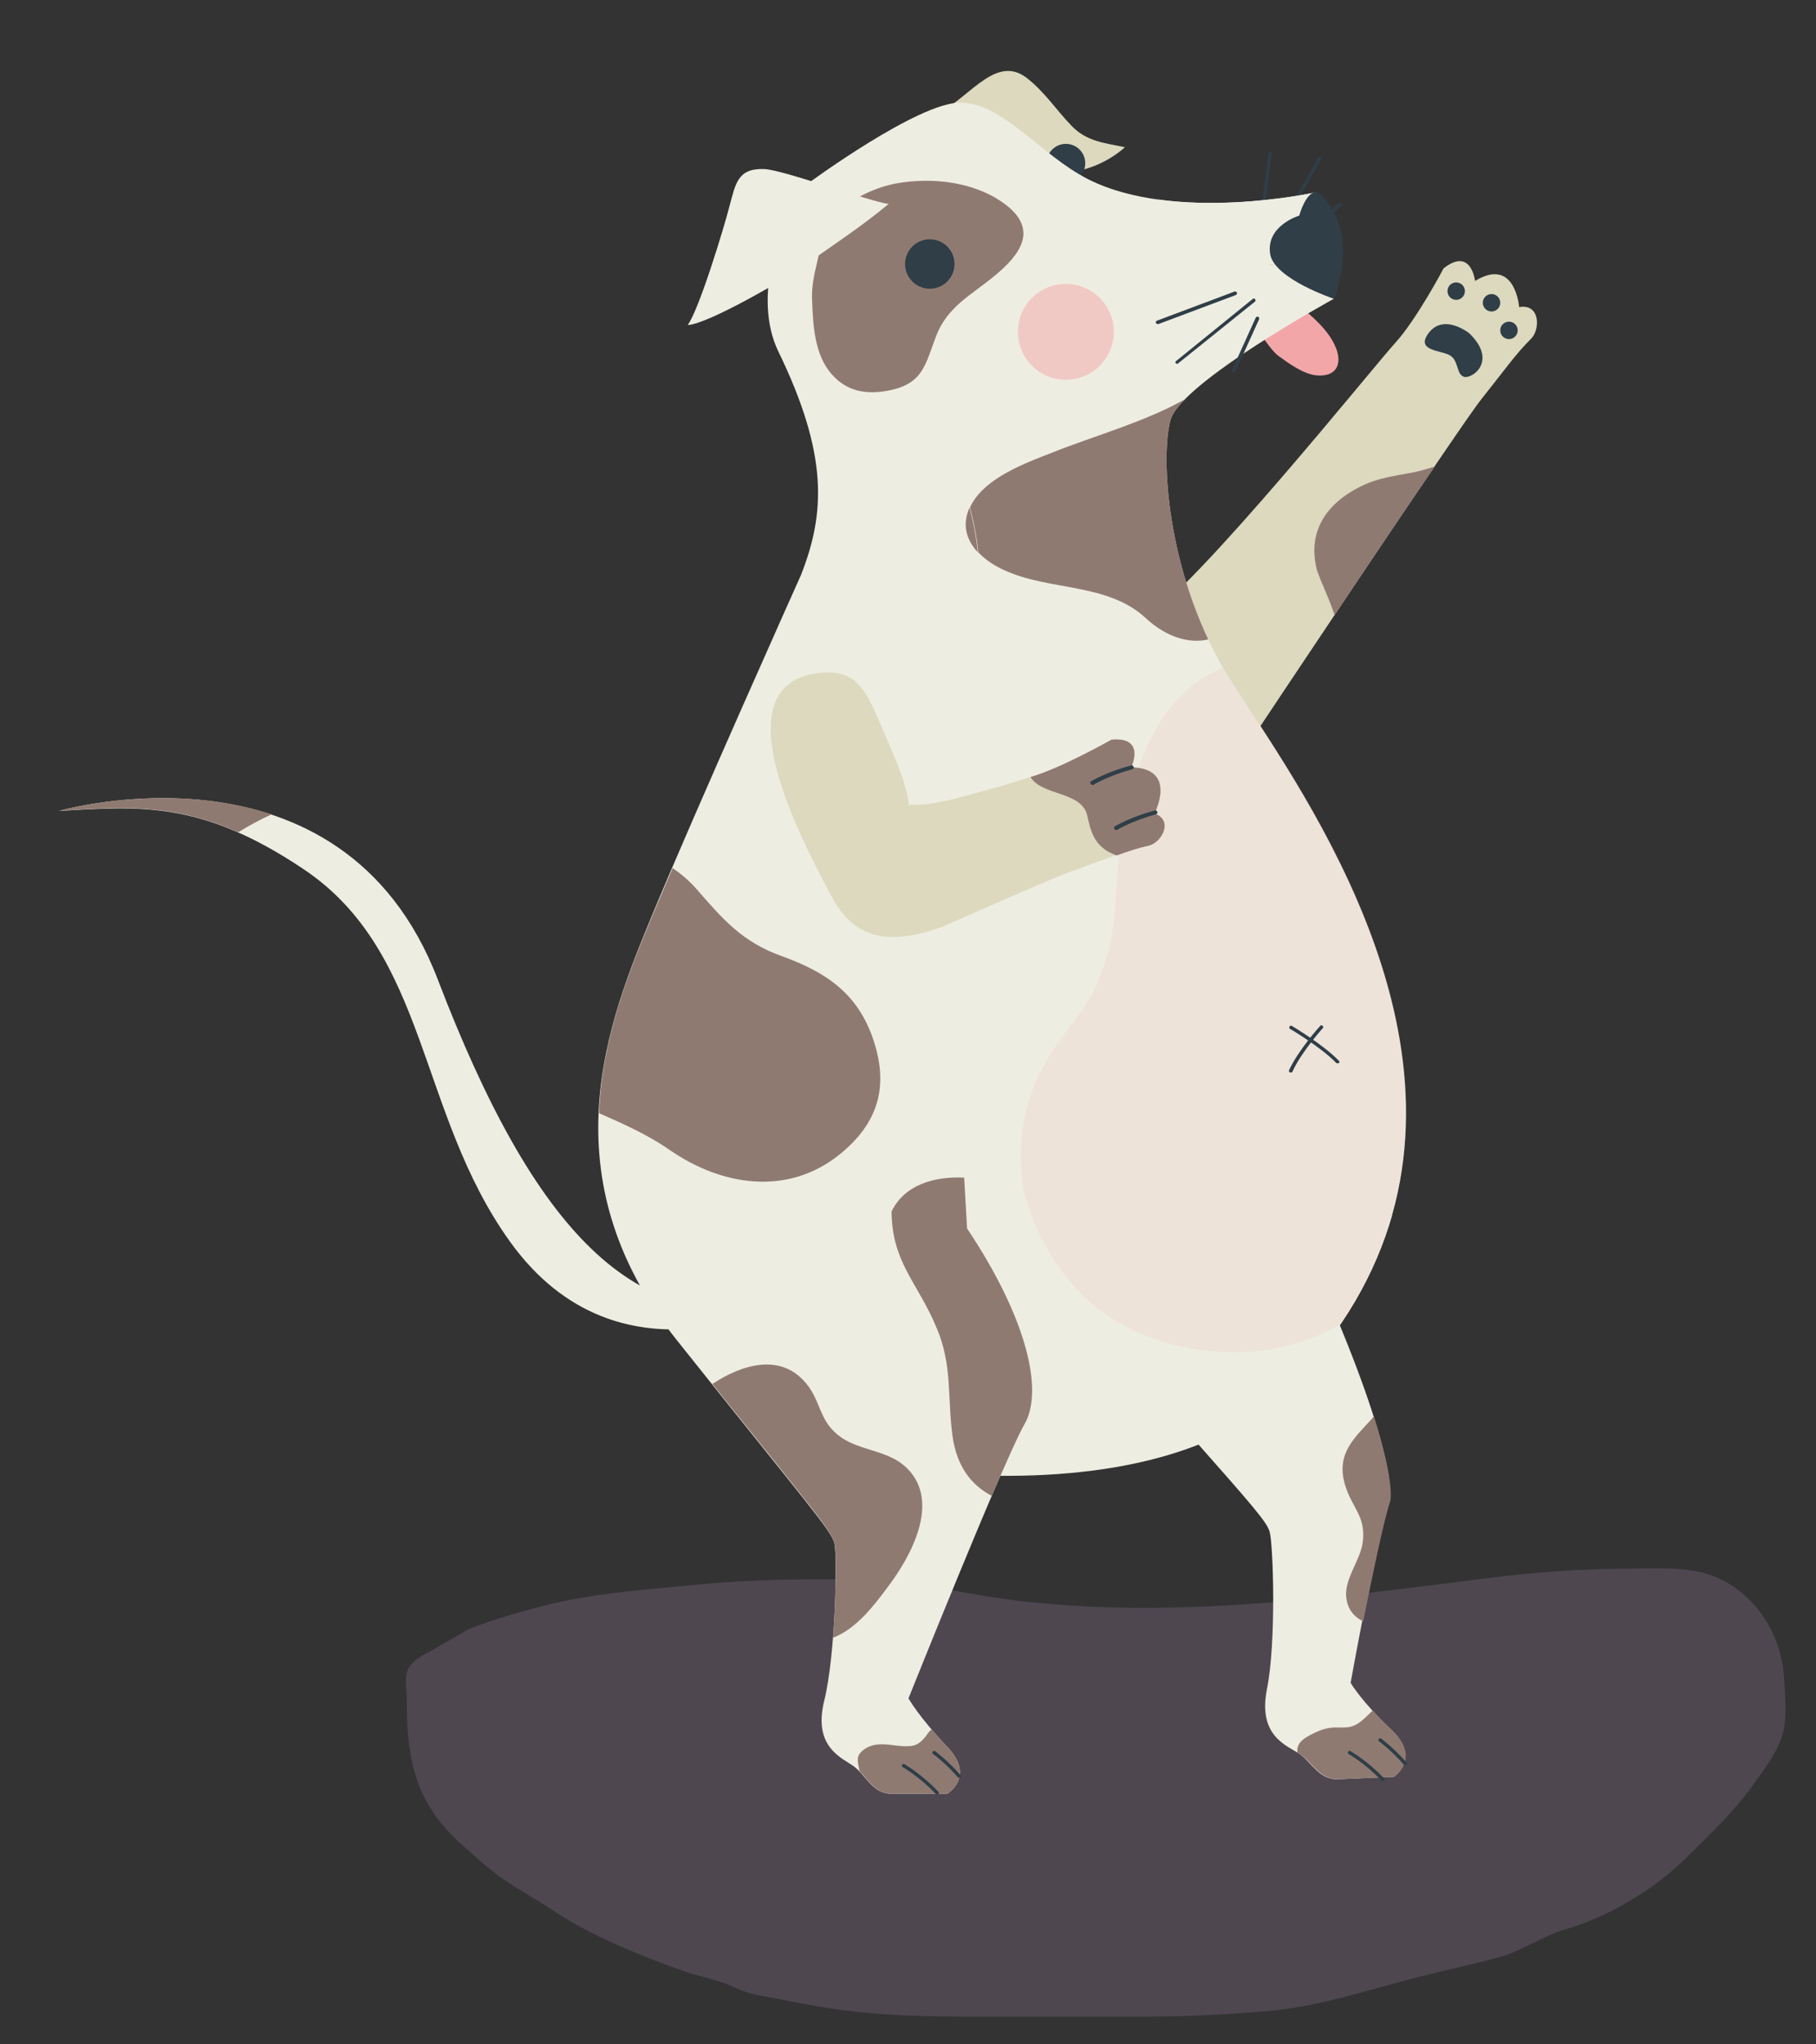 <?xml version="1.0" encoding="utf-8"?>
<!-- Generator: Adobe Illustrator 22.1.0, SVG Export Plug-In . SVG Version: 6.00 Build 0)  -->
<svg version="1.1" id="Calque_1" xmlns="http://www.w3.org/2000/svg" xmlns:xlink="http://www.w3.org/1999/xlink" x="0px" y="0px"
	 viewBox="0 0 375 422" style="enable-background:new 0 0 375 422;" xml:space="preserve">
<rect x="0" y="0" width="375" height="422" fill="#333333" stroke="none"/>
<style type="text/css">
	.st0{fill:#F3A6A8;}
	.st1{fill:#DCD9BE;}
	.st2{fill:#8F7A72;}
	.st3{fill:#EEEDE1;}
	.st4{opacity:0.2;}
	.st5{fill:#BA95C3;}
	.st6{fill:#2F3E47;}
	.st7{fill:none;}
	.st8{fill:none;stroke:#FEFEFD;stroke-miterlimit:10;}
	.st9{opacity:0.5;enable-background:new    ;}
	.st10{opacity:0.3;enable-background:new    ;}
	.st11{fill:#EFCEC5;}
</style>
<g>
	<g>
		<path class="st0" d="M265.2,60.5c3.6,3.2,8.9,6.7,10.7,11.4c1.3,3.3,0,5.9-3.9,5.6c-2.8-0.2-5.9-2.5-8.1-4.1
			c-2.1-1.6-5.1-7.4-7.1-7.6"/>
	</g>
</g>
<g>
	<g>
		<path class="st1" d="M258.4,152.7c0,0,43.1-64.8,47.5-70.3s7.3-9.6,10.2-12.4c2-1.9,2-7.4-2.4-6.6c0,0-0.8-10.5-9.1-5.4
			c0,0-0.8-7.1-6.5-2.6c0,0-5.6,10.6-10,15.4s-40.6,50-52.5,57.7"/>
	</g>
</g>
<g>
	<g>
		<path class="st2" d="M280.8,100.5c-6.7,3.4-10.7,8.9-9,16.6c0.4,1.9,2.5,5.9,3.8,9.9c6.9-10.4,14.7-21.9,20.7-30.7
			c-1.5,0.5-3,0.9-4.4,1.2C287.8,98.3,284.6,98.6,280.8,100.5z"/>
	</g>
</g>
<g>
	<g>
		<path class="st3" d="M287.5,250.7c13.7-48.6-26.2-97.5-35.2-113.3c-11.3-19.7-12.7-43-10.6-50.7s33.7-25,33.7-25
			c4.2-10.4-3.8-14.1-3.8-14.1l-2.4,4.6l-6.1,2.4c0,0-23.7,2.2-40.5-5.5c-14.6-6.7-26.1-14.4-33.5-11.3c-7.4,3.2-22.5,14.4-8.1,33.5
			c14.4,19,22.5,33.1,20.8,53.2s-16.2,57.4-16.6,79.3s5.6,61.3,44.4,69C268.5,280.4,287.5,250.7,287.5,250.7"/>
	</g>
</g>
<g>
	<g>
		<path class="st1" d="M192.6,23.7c6.7-2,12.5-12.8,19.3-7.7c3.8,2.9,6.2,6.7,9.4,10s6.9,3.5,11,4.4c-4.1,3.6-9.4,5.5-14.7,5.3"/>
	</g>
</g>
<g class="st4">
	<g>
		<path class="st5" d="M96.6,336.4c4.9-2,10.5-3.6,15.6-4.9c10.2-2.6,20.6-3.3,31-4.3c11.8-1.2,23.7-1.3,35.6-1.1
			c6.8,0.1,14,1.5,20.7,2.7c9.5,1.8,19.5,2.7,29.2,3c26.2,0.8,52.3-2.7,78.3-6c10.1-1.3,20.3-2,30.4-2c6.1,0,12.3-0.5,17.9,2.2
			c7.7,3.7,12.6,11.8,13.1,20.4c0.2,3.2,0.6,7.7-0.1,10.8c-0.8,3.8-3.4,7.2-5.6,10.3c-4.2,6.1-9.5,11.1-14.8,16.3
			c-6.5,6.4-16,12-24.7,14.5c-4.8,1.4-8.8,4.4-13.5,5.7c-4.9,1.3-9.8,2.4-14.7,3.6c-11.2,2.7-22.2,6.7-33.8,7.6
			c-8.4,0.7-16.5,1.1-24.9,1.1c-8.7,0-17.4,0-26.1,0c-13.9,0-27.4,0.3-41.2-2.1c-4-0.7-7.9-1.5-11.8-2.2c-2.3-0.4-3.6-0.9-5.7-1.8
			c-3.3-1.6-7.1-2.1-10.6-3.4c-9.2-3.3-18.9-7.2-27-12.6c-4.8-3.2-9.6-5.5-14.1-9.5c-4.6-4.1-8.2-6.8-11.3-12.1
			c-4-6.7-4.5-14.3-4.5-22c0-2-0.6-4.5,0.4-6.3c0.9-1.6,3.2-2.8,4.8-3.6L96.6,336.4z"/>
	</g>
</g>
<g>
	<g>
		<path class="st6" d="M261.7,51.8c-0.1,0-0.1,0-0.2-0.1c-0.2-0.1-0.2-0.3-0.1-0.5l10.8-18.6c0.1-0.2,0.3-0.2,0.5-0.1
			c0.2,0.1,0.2,0.3,0.1,0.5L262,51.6C262,51.7,261.8,51.8,261.7,51.8z"/>
	</g>
	<g>
		<path class="st6" d="M260.2,48.8C260.2,48.8,260.2,48.8,260.2,48.8c-0.3,0-0.4-0.2-0.4-0.4l2.1-16.7c0-0.2,0.2-0.4,0.4-0.3
			c0.2,0,0.4,0.2,0.3,0.4l-2.1,16.7C260.5,48.6,260.4,48.8,260.2,48.8z"/>
	</g>
	<g>
		<path class="st6" d="M263.8,53.2c-0.1,0-0.2,0-0.3-0.1c-0.1-0.2-0.1-0.4,0.1-0.5l13-10.7c0.2-0.1,0.4-0.1,0.5,0.1
			c0.1,0.2,0.1,0.4-0.1,0.5l-13,10.7C264,53.1,263.9,53.2,263.8,53.2z"/>
	</g>
</g>
<g>
	<circle class="st6" cx="220.1" cy="33.7" r="4"/>
</g>
<g>
	<g>
		<path class="st3" d="M245.9,296.4c13,14.7,15.8,17.9,16.3,19.9c0.7,2.6,1.4,22.7-0.6,32.5c-1.9,9.8,4.4,11.6,6.8,13.3
			c2.4,1.7,4.1,5.4,7.9,5.2s11.5-0.5,11.5-0.5s5.7-3.8-0.5-9.7s-8.4-9.7-8.4-9.7s5.3-29.5,8-37.7c0,0,2.1-6.6-10.8-37.5"/>
	</g>
</g>
<g>
	<g>
		<path class="st3" d="M203,304.6c29.3,0.8,51.1-5.8,63.4-18.5c11.1-11.4,17.7-23.4,21.1-35.3l-38.1,4.6l-34-16.4l-35.2-11.2
			c0,0-8.4,40.4-7.7,41.3s15.1,18.9,16,20.3C189.4,290.7,203,304.6,203,304.6z"/>
	</g>
</g>
<g>
	<g>
		<path class="st3" d="M166.8,37.9c-6.1,7.5-11.4,23.6-6.1,34.6c10.4,21.4,9.7,33.5,4.7,46.2c0,0-22.1,49.3-30.9,70.6
			s-21.8,53.4,5.3,87.4s31.9,39.3,32.5,41.9c0.6,2.7,0.3,22.7-2.1,32.5c-2.4,9.7,3.8,11.8,6.2,13.6c2.4,1.8,3.8,5.6,7.7,5.6
			s11.5,0,11.5,0s5.9-3.5,0-9.7s-8-10-8-10s19.7-49.2,23.8-56.3c4.1-7.1,0.3-22.5-11.8-40.5l-2.8-50.4l13.8-73.9L202,79.8
			l-17.1-28.9l36.9,9.2l41.8-5.6l8.1-14.8c0,0-29,6.4-47-2.7c-10-5.1-17.6-15.8-26.4-15.8C189.6,21.1,166.8,37.9,166.8,37.9z"/>
	</g>
</g>
<g>
	<g>
		<circle class="st6" cx="300.7" cy="60.1" r="1.8"/>
	</g>
</g>
<g>
	<g>
		<circle class="st6" cx="311.6" cy="68.2" r="1.8"/>
	</g>
</g>
<g>
	<g>
		<circle class="st6" cx="308" cy="62.5" r="1.8"/>
	</g>
</g>
<g>
	<g>
		<path class="st6" d="M303.4,68.8c0,0-5.6-4.5-8.7,0.4c-2,3.2,2.7,3.1,4.6,4.1s1.4,3.7,2.8,4.4C303.5,78.6,309.6,74.8,303.4,68.8z"
			/>
	</g>
</g>
<g>
	<g>
		<path class="st7" d="M233.6,72.5c0,0-15,4.1-25.7-6.1c0,0-0.3,9.4,8.3,12.5C227.5,82.9,233.6,72.5,233.6,72.5z"/>
	</g>
</g>
<g>
	<g>
		<path class="st6" d="M243.1,75.1c-0.1,0-0.2,0-0.3-0.1c-0.1-0.2-0.1-0.4,0.1-0.5l15.8-12.8c0.2-0.1,0.4-0.1,0.5,0.1
			c0.1,0.2,0.1,0.4-0.1,0.5L243.3,75C243.3,75,243.2,75.1,243.1,75.1z"/>
	</g>
	<g>
		<path class="st6" d="M239.1,66.9c-0.2,0-0.3-0.1-0.4-0.2c-0.1-0.2,0-0.4,0.2-0.5l16-6c0.2-0.1,0.4,0,0.5,0.2
			c0.1,0.2,0,0.4-0.2,0.5l-16,6C239.2,66.9,239.1,66.9,239.1,66.9z"/>
	</g>
	<g>
		<path class="st6" d="M254.8,76.9c-0.1,0-0.1,0-0.2,0c-0.2-0.1-0.3-0.3-0.2-0.5l4.9-10.8c0.1-0.2,0.3-0.3,0.5-0.2
			c0.2,0.1,0.3,0.3,0.2,0.5l-4.9,10.8C255.1,76.8,254.9,76.9,254.8,76.9z"/>
	</g>
</g>
<g>
	<g>
		<g>
			<path class="st8" d="M248,86.2"/>
		</g>
	</g>
</g>
<g>
	<g>
		<path class="st3" d="M239.3,41.2c-6.3,4.3-16.6,1-23.2,5.1c-3.8,2.4-6.5,6.2-8.9,10.2l14.6,3.6l41.8-5.6l8.1-14.8
			C271.8,39.7,255.1,43.4,239.3,41.2z"/>
	</g>
</g>
<g>
	<path class="st6" d="M272,39.6c0,0,9.2,6.2,3.5,22.1c0,0-12.3-4.1-13.2-9.2c-1-5.9,6-8,6-8S269.6,39.5,272,39.6z"/>
</g>
<g class="st9">
	<circle class="st0" cx="220.1" cy="68.5" r="9.9"/>
</g>
<g>
	<g>
		<path class="st2" d="M169.7,55.2c-3.5-9.3,7.8-15.9,15.2-17.3c7.5-1.4,16.5-0.4,22.7,4.3c6.9,5.2,3.1,10.4-2.3,14.8
			c-4.7,3.9-9.7,6.3-12,12.4c-2.2,5.7-2.6,9.8-9.7,11.2c-4.6,0.9-8.7,0.3-11.9-3.4c-3.5-4-3.8-10-4-15.1c-0.3-5.4,2.1-9.7,2-14.8"/>
	</g>
</g>
<g>
	<g>
		<path class="st2" d="M201.9,114c-0.3-3.2-0.9-6.2-1.7-9.2C198.6,108.4,199.6,111.5,201.9,114z"/>
	</g>
</g>
<g>
	<g>
		<path class="st2" d="M236.6,127.6c4.3,4,9,5.3,12.9,4.4c-8.7-18.4-9.7-38.3-7.8-45.3c0.4-1.3,1.5-2.8,3.2-4.4
			c-8.4,4.8-18.8,7.6-27.8,11.2c-5.4,2.1-13.2,5-16.3,10.3c-0.2,0.3-0.4,0.7-0.5,1c0.8,3,1.4,6,1.7,9.2c1.5,1.6,3.5,2.9,5.6,3.8
			C216.9,122,228.7,120.3,236.6,127.6z"/>
	</g>
</g>
<g>
	<g>
		<path class="st3" d="M183.5,42.1c-4-0.5-21.9-7.1-25.7-7.2c-5.5-0.2-5.9,3-7.2,7.8c-1.1,4.3-6.3,21.4-8.6,24.4
			c4.3-0.2,20.6-9.8,23.6-11.9C171.9,50.6,177.5,47.1,183.5,42.1z"/>
	</g>
</g>
<g>
	<g>
		<path class="st2" d="M283.7,292.4c-3.4,4-8.1,7.3-5.9,14.3c1.4,4.6,4.3,6.3,3.6,11.7c-0.5,3.9-4.2,7.9-3.3,12
			c0.4,2.1,1.7,3.5,3.4,4.3c1.8-9,4.1-20.1,5.5-24.6C287.1,310.1,288.2,306.5,283.7,292.4z"/>
	</g>
</g>
<g>
	<g>
		<path class="st2" d="M173.4,238.3c7.8-6.3,10.2-13.8,7-23.5s-9.8-14.1-18.9-17.4c-8.2-2.9-12.2-7.6-17.7-13.9
			c-1.3-1.5-3-3-4.9-4.3c-1.6,3.8-3.1,7.2-4.3,10.1c-4.6,11-10.3,24.9-10.9,40.5c5,2.2,10,4.4,14.6,7.6
			C149,244.8,162.6,247,173.4,238.3z"/>
	</g>
</g>
<g>
	<g>
		<path class="st2" d="M183.4,327.5c4.7-6.2,10.9-17.5,3.9-24.4c-3.7-3.7-9.3-3.5-13.5-6.3c-4.8-3.3-4.1-7.4-7.4-11.3
			c-5.2-6.2-13.1-3.9-19.3,0.2c20.8,25.9,24.7,30.5,25.2,32.9c0.4,1.7,0.4,10.7-0.3,19.5C176.9,336.2,180.5,331.4,183.4,327.5z"/>
	</g>
</g>
<g>
	<g>
		<path class="st2" d="M199.7,253.6l-0.6-10.5c-6.4-0.3-12.4,1.6-15,7c0.1,10.6,5.4,14.6,9.3,24c3.3,7.7,2.2,14.3,3.3,22.4
			c0.9,6.3,3.9,10.1,8.1,12.3c3-7,5.5-12.6,6.7-14.7C215.7,287,211.8,271.7,199.7,253.6z"/>
	</g>
</g>
<g>
	<circle class="st6" cx="192" cy="54.5" r="5.1"/>
</g>
<g>
	<path class="st3" d="M12.2,167.4c0,0,58.4-16.9,78.2,34.8s40.9,74.5,72,66.5c0,0-34.5,19.1-57.1-12.4
		c-19.1-26.6-16.8-59.5-42.5-76.8C41.4,165.1,28.6,166.5,12.2,167.4z"/>
</g>
<g>
	<path class="st2" d="M12.2,167.4c12.6-0.8,23.1-1.7,37,4.4c2.1-1.3,4.5-2.6,6.9-3.7C34.4,161,12.2,167.4,12.2,167.4z"/>
</g>
<g>
	<g>
		<path class="st2" d="M191.4,358.1c-0.8,1.1-1.7,2.1-3.1,2.3c-2.7,0.4-5.4-0.8-8.1-0.1c-1.1,0.3-2.7,1.2-3,2.4
			c-0.2,0.8,0.1,1.9,0.3,2.9c1.8,1.9,3.4,4.7,6.6,4.7c3.8,0,11.5,0,11.5,0s5.9-3.5,0-9.7c-1.2-1.3-2.3-2.5-3.2-3.6
			C192.1,357.2,191.7,357.6,191.4,358.1z"/>
	</g>
</g>
<g>
	<g>
		<path class="st2" d="M276.4,367.3c3.8-0.2,11.5-0.5,11.5-0.5s5.7-3.8-0.5-9.7c-1.6-1.5-2.9-2.8-3.9-4c-1.4,1.2-2.5,2.7-4.4,3.3
			c-1,0.3-2.2,0.2-3.3,0.2c-1.8,0-3.4,0.6-4.9,1.4c-1.4,0.7-3,1.6-3,3.3c0,0.2,0,0.3,0,0.5c0.2,0.1,0.4,0.2,0.5,0.3
			C270.9,363.7,272.6,367.5,276.4,367.3z"/>
	</g>
</g>
<g>
	<path class="st6" d="M290.2,364.4c-0.1,0-0.2,0-0.3-0.1c-2.6-3-5.1-4.8-5.1-4.8c-0.2-0.1-0.2-0.4-0.1-0.5c0.1-0.2,0.4-0.2,0.5-0.1
		c0.1,0.1,2.6,1.9,5.3,5c0.1,0.2,0.1,0.4,0,0.5C290.4,364.3,290.3,364.4,290.2,364.4z"/>
</g>
<g>
	<path class="st6" d="M285.6,367.7c-0.1,0-0.2,0-0.3-0.1c-3.4-3.6-6.8-5.5-6.8-5.5c-0.2-0.1-0.2-0.3-0.1-0.5
		c0.1-0.2,0.3-0.2,0.5-0.1c0.1,0.1,3.5,2,7,5.7c0.1,0.2,0.1,0.4,0,0.5C285.8,367.6,285.7,367.7,285.6,367.7z"/>
</g>
<g>
	<path class="st6" d="M198.1,367c-0.1,0-0.2,0-0.3-0.1c-2.6-3-5.1-4.8-5.1-4.8c-0.2-0.1-0.2-0.4-0.1-0.5c0.1-0.2,0.4-0.2,0.5-0.1
		c0.1,0.1,2.6,1.9,5.3,5c0.1,0.2,0.1,0.4,0,0.5C198.3,366.9,198.2,367,198.1,367z"/>
</g>
<g>
	<path class="st6" d="M193.5,370.4c-0.1,0-0.2,0-0.3-0.1c-3.4-3.6-6.8-5.5-6.8-5.5c-0.2-0.1-0.2-0.3-0.1-0.5
		c0.1-0.2,0.3-0.2,0.5-0.1c0.1,0.1,3.5,2,7,5.7c0.1,0.2,0.1,0.4,0,0.5C193.7,370.3,193.6,370.4,193.5,370.4z"/>
</g>
<g class="st10">
	<path class="st11" d="M252.6,137.8c-18,7.1-20.1,31.5-21.4,38.3c-1.4,7.6,0.6,19.2-7.2,31.6c-4.1,6.5-16.1,16.8-12.6,38.5
		c4.2,14.2,13.6,28,33.2,31.9c13.9,2.8,24.4-0.3,32-4.6c5.2-7.6,8.7-15.2,10.9-22.9C301.1,202.5,262.1,154.1,252.6,137.8z"/>
</g>
<g>
	<g>
		<path class="st1" d="M238.4,167.9c0,0,4.9-9.3-4.8-9.5c0,0,3.1-6.4-4.1-5.7c0,0-10.4,5.9-16.7,7.7c-1,0.3-3.1,1-6.1,1.9
			c-6.9,1.8-13.8,4.2-18.9,3.8c0,0.1,0,0.2,0,0.4l-0.3-0.4c-0.1,0-0.3,0-0.4,0c0.1,0,0.3,0,0.4,0l0,0c0.1,0,0.1,0,0.2,0
			c-0.5-5-4.7-13.7-6.6-18.2c-2.5-5.8-4.8-9.8-11.9-9c-16.4,1.9-9.3,22-2.7,35.9c2,4.2,3.9,7.8,5.2,10.2c5.3,10.2,13.8,9.5,22.7,6.4
			c13.4-5.9,24.8-10.9,27.3-11.7c0.7-0.2,1.3-0.4,1.9-0.7c5.7-2,9.7-3.7,13.3-4.4C239.6,174.2,242.6,169.5,238.4,167.9z"/>
	</g>
</g>
<g>
	<path class="st6" d="M276.2,219.5c-0.1,0-0.2,0-0.3-0.1c-3.2-3.3-9.5-7-9.5-7c-0.2-0.1-0.2-0.3-0.1-0.5c0.1-0.2,0.3-0.2,0.5-0.1
		c0.3,0.2,6.4,3.8,9.7,7.2c0.1,0.1,0.1,0.4,0,0.5C276.4,219.4,276.3,219.5,276.2,219.5z"/>
</g>
<g>
	<path class="st6" d="M266.6,221.4c-0.1,0-0.1,0-0.2,0c-0.2-0.1-0.3-0.3-0.2-0.5c1.9-4.1,6.2-8.9,6.4-9.1c0.1-0.2,0.4-0.2,0.5,0
		c0.2,0.1,0.2,0.4,0,0.5c0,0-4.4,4.9-6.2,8.9C266.9,221.3,266.7,221.4,266.6,221.4z"/>
</g>
<g>
	<g>
		<path class="st2" d="M238.4,167.9c0,0,4.9-9.3-4.8-9.5c0,0,3.1-6.4-4.1-5.7c0,0-10.4,5.9-16.7,7.7l0,0c2.3,3.9,10.5,2.9,11.7,7.9
			c0.7,3.2,1.4,6,4.7,7.7c0.4,0.2,0.9,0.4,1.4,0.6c2.5-0.9,4.6-1.6,6.5-2C239.6,174.2,242.6,169.5,238.4,167.9z"/>
	</g>
</g>
<g>
	<path class="st6" d="M225.5,162c-0.1,0-0.2-0.1-0.3-0.2c-0.1-0.2-0.1-0.4,0.1-0.5c0.1-0.1,3.4-2,8.3-3.3c0.2-0.1,0.4,0.1,0.5,0.3
		c0.1,0.2-0.1,0.4-0.3,0.5c-4.8,1.3-8.1,3.2-8.1,3.3C225.6,162,225.6,162,225.5,162z"/>
</g>
<g>
	<path class="st6" d="M230.4,171.3c-0.1,0-0.2-0.1-0.3-0.2c-0.1-0.2-0.1-0.4,0.1-0.5c0.1-0.1,3.4-2,8.3-3.3c0.2-0.1,0.4,0.1,0.5,0.3
		c0.1,0.2-0.1,0.4-0.3,0.5c-4.8,1.3-8.1,3.2-8.1,3.3C230.5,171.3,230.5,171.3,230.4,171.3z"/>
</g>
</svg>
